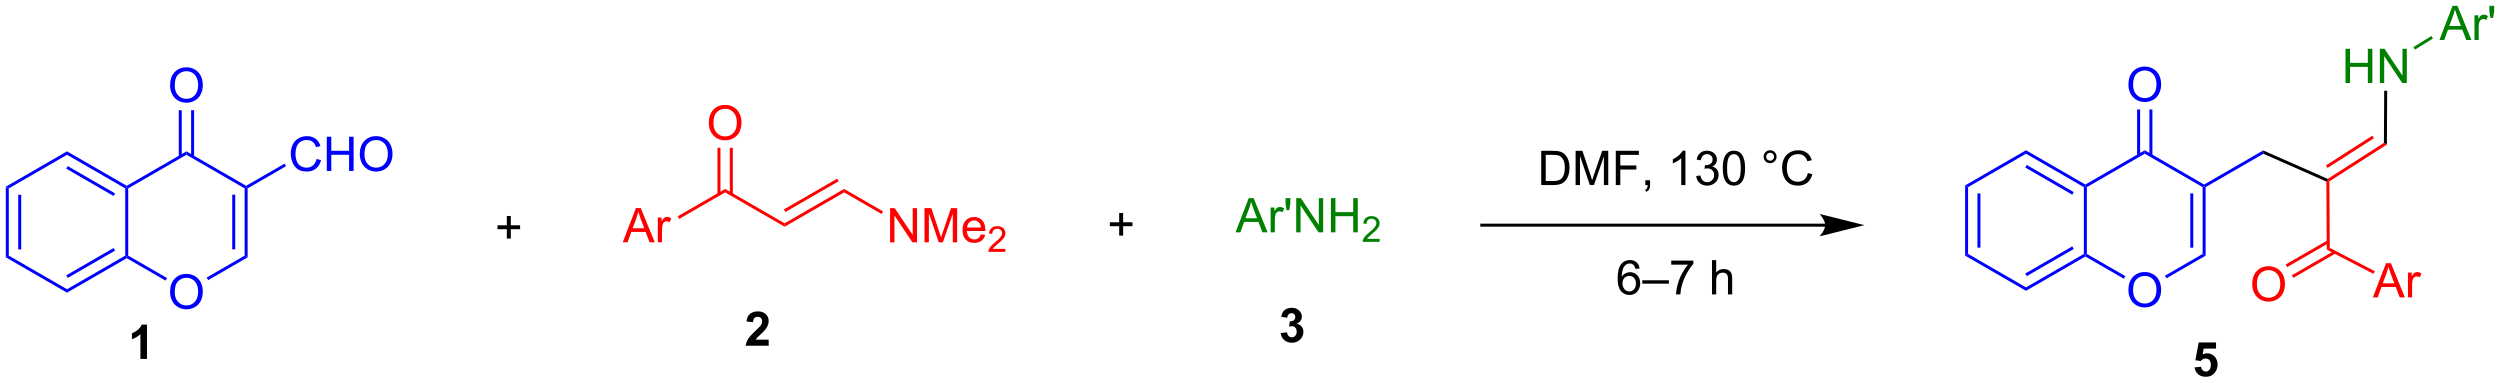 <?xml version="1.0" encoding="UTF-8"?>
<!DOCTYPE svg PUBLIC '-//W3C//DTD SVG 1.0//EN'
          'http://www.w3.org/TR/2001/REC-SVG-20010904/DTD/svg10.dtd'>
<svg stroke-dasharray="none" shape-rendering="auto" xmlns="http://www.w3.org/2000/svg" font-family="'Dialog'" text-rendering="auto" width="1024" fill-opacity="1" color-interpolation="auto" color-rendering="auto" preserveAspectRatio="xMidYMid meet" font-size="12px" viewBox="0 0 1024 157" fill="black" xmlns:xlink="http://www.w3.org/1999/xlink" stroke="black" image-rendering="auto" stroke-miterlimit="10" stroke-linecap="square" stroke-linejoin="miter" font-style="normal" stroke-width="1" height="157" stroke-dashoffset="0" font-weight="normal" stroke-opacity="1"
><!--Generated by the Batik Graphics2D SVG Generator--><defs id="genericDefs"
  /><g
  ><defs id="defs1"
    ><clipPath clipPathUnits="userSpaceOnUse" id="clipPath1"
      ><path d="M0.646 1.596 L431.083 1.596 L431.083 67.468 L0.646 67.468 L0.646 1.596 Z"
      /></clipPath
      ><clipPath clipPathUnits="userSpaceOnUse" id="clipPath2"
      ><path d="M-1.347 23.734 L-1.347 87.775 L417.121 87.775 L417.121 23.734 Z"
      /></clipPath
    ></defs
    ><g fill="blue" transform="scale(2.379,2.379) translate(-0.646,-1.596) matrix(1.029,0,0,1.029,2.031,-22.817)" stroke="blue"
    ><path d="M-0.375 54.981 L0.125 55.27 L0.125 66.521 L-0.375 66.81 ZM1.702 56.324 L1.702 65.466 L2.202 65.466 L2.202 56.324 Z" stroke="none" clip-path="url(#clipPath2)"
    /></g
    ><g fill="blue" transform="matrix(2.447,0,0,2.447,3.297,-58.078)" stroke="blue"
    ><path d="M-0.375 66.81 L0.125 66.521 L9.87 72.147 L9.87 72.724 Z" stroke="none" clip-path="url(#clipPath2)"
    /></g
    ><g fill="blue" transform="matrix(2.447,0,0,2.447,3.297,-58.078)" stroke="blue"
    ><path d="M9.87 72.724 L9.87 72.147 L19.615 66.521 L19.865 66.665 L19.865 66.954 ZM9.995 70.253 L17.912 65.682 L17.662 65.249 L9.745 69.82 Z" stroke="none" clip-path="url(#clipPath2)"
    /></g
    ><g fill="blue" transform="matrix(2.447,0,0,2.447,3.297,-58.078)" stroke="blue"
    ><path d="M20.115 66.521 L19.865 66.665 L19.615 66.521 L19.615 55.27 L19.865 55.125 L20.115 55.27 Z" stroke="none" clip-path="url(#clipPath2)"
    /></g
    ><g fill="blue" transform="matrix(2.447,0,0,2.447,3.297,-58.078)" stroke="blue"
    ><path d="M19.865 54.836 L19.865 55.125 L19.615 55.27 L9.87 49.644 L9.87 49.066 ZM17.912 56.108 L9.995 51.537 L9.745 51.97 L17.662 56.541 Z" stroke="none" clip-path="url(#clipPath2)"
    /></g
    ><g fill="blue" transform="matrix(2.447,0,0,2.447,3.297,-58.078)" stroke="blue"
    ><path d="M9.87 49.066 L9.87 49.644 L0.125 55.27 L-0.375 54.981 Z" stroke="none" clip-path="url(#clipPath2)"
    /></g
    ><g fill="blue" transform="matrix(2.447,0,0,2.447,3.297,-58.078)" stroke="blue"
    ><path d="M27.122 72.621 Q27.122 71.194 27.888 70.389 Q28.654 69.582 29.864 69.582 Q30.656 69.582 31.292 69.962 Q31.93 70.34 32.263 71.017 Q32.599 71.694 32.599 72.553 Q32.599 73.426 32.247 74.113 Q31.896 74.801 31.25 75.155 Q30.607 75.509 29.859 75.509 Q29.052 75.509 28.414 75.119 Q27.779 74.725 27.45 74.051 Q27.122 73.374 27.122 72.621 ZM27.904 72.632 Q27.904 73.668 28.458 74.264 Q29.016 74.858 29.857 74.858 Q30.711 74.858 31.263 74.257 Q31.818 73.655 31.818 72.551 Q31.818 71.85 31.581 71.33 Q31.344 70.809 30.888 70.522 Q30.435 70.233 29.867 70.233 Q29.062 70.233 28.482 70.788 Q27.904 71.34 27.904 72.632 Z" stroke="none" clip-path="url(#clipPath2)"
    /></g
    ><g fill="blue" transform="matrix(2.447,0,0,2.447,3.297,-58.078)" stroke="blue"
    ><path d="M19.865 66.954 L19.865 66.665 L20.115 66.521 L26.607 70.269 L26.357 70.702 Z" stroke="none" clip-path="url(#clipPath2)"
    /></g
    ><g fill="blue" transform="matrix(2.447,0,0,2.447,3.297,-58.078)" stroke="blue"
    ><path d="M33.492 70.627 L33.242 70.194 L39.604 66.521 L40.104 66.81 Z" stroke="none" clip-path="url(#clipPath2)"
    /></g
    ><g fill="blue" transform="matrix(2.447,0,0,2.447,3.297,-58.078)" stroke="blue"
    ><path d="M40.104 66.81 L39.604 66.521 L39.604 55.27 L39.854 55.125 L40.104 55.269 ZM38.027 65.466 L38.027 56.324 L37.527 56.324 L37.527 65.466 Z" stroke="none" clip-path="url(#clipPath2)"
    /></g
    ><g fill="blue" transform="matrix(2.447,0,0,2.447,3.297,-58.078)" stroke="blue"
    ><path d="M39.854 54.836 L39.854 55.125 L39.604 55.27 L29.859 49.644 L29.859 49.066 Z" stroke="none" clip-path="url(#clipPath2)"
    /></g
    ><g fill="blue" transform="matrix(2.447,0,0,2.447,3.297,-58.078)" stroke="blue"
    ><path d="M29.859 49.066 L29.859 49.644 L20.115 55.27 L19.865 55.125 L19.865 54.836 Z" stroke="none" clip-path="url(#clipPath2)"
    /></g
    ><g fill="blue" transform="matrix(2.447,0,0,2.447,3.297,-58.078)" stroke="blue"
    ><path d="M27.122 38.041 Q27.122 36.614 27.888 35.809 Q28.654 35.002 29.864 35.002 Q30.656 35.002 31.292 35.382 Q31.93 35.76 32.263 36.437 Q32.599 37.114 32.599 37.973 Q32.599 38.846 32.247 39.533 Q31.896 40.221 31.25 40.575 Q30.607 40.929 29.859 40.929 Q29.052 40.929 28.414 40.538 Q27.779 40.145 27.45 39.471 Q27.122 38.794 27.122 38.041 ZM27.904 38.051 Q27.904 39.088 28.458 39.684 Q29.016 40.278 29.857 40.278 Q30.711 40.278 31.263 39.676 Q31.818 39.075 31.818 37.971 Q31.818 37.27 31.581 36.749 Q31.344 36.228 30.888 35.942 Q30.435 35.653 29.867 35.653 Q29.062 35.653 28.482 36.208 Q27.904 36.76 27.904 38.051 Z" stroke="none" clip-path="url(#clipPath2)"
    /></g
    ><g fill="blue" transform="matrix(2.447,0,0,2.447,3.297,-58.078)" stroke="blue"
    ><path d="M31.144 49.953 L31.144 42.182 L30.644 42.182 L30.644 49.953 ZM29.074 49.953 L29.074 42.182 L28.574 42.182 L28.574 49.953 Z" stroke="none" clip-path="url(#clipPath2)"
    /></g
    ><g fill="blue" transform="matrix(2.447,0,0,2.447,3.297,-58.078)" stroke="blue"
    ><path d="M51.637 50.342 L52.395 50.532 Q52.158 51.467 51.538 51.959 Q50.918 52.449 50.025 52.449 Q49.098 52.449 48.517 52.072 Q47.939 51.694 47.634 50.98 Q47.332 50.264 47.332 49.444 Q47.332 48.548 47.673 47.884 Q48.017 47.217 48.647 46.871 Q49.278 46.525 50.035 46.525 Q50.895 46.525 51.481 46.962 Q52.066 47.4 52.298 48.194 L51.551 48.368 Q51.353 47.743 50.973 47.459 Q50.595 47.173 50.02 47.173 Q49.361 47.173 48.916 47.491 Q48.473 47.806 48.293 48.34 Q48.113 48.873 48.113 49.439 Q48.113 50.17 48.327 50.715 Q48.541 51.259 48.988 51.53 Q49.439 51.798 49.962 51.798 Q50.598 51.798 51.038 51.431 Q51.481 51.064 51.637 50.342 ZM53.352 52.35 L53.352 46.623 L54.109 46.623 L54.109 48.975 L57.086 48.975 L57.086 46.623 L57.844 46.623 L57.844 52.35 L57.086 52.35 L57.086 49.65 L54.109 49.65 L54.109 52.35 L53.352 52.35 ZM58.876 49.561 Q58.876 48.134 59.642 47.329 Q60.408 46.522 61.619 46.522 Q62.41 46.522 63.046 46.902 Q63.684 47.28 64.017 47.957 Q64.353 48.634 64.353 49.493 Q64.353 50.366 64.001 51.053 Q63.65 51.741 63.004 52.095 Q62.361 52.449 61.613 52.449 Q60.806 52.449 60.168 52.058 Q59.533 51.665 59.205 50.991 Q58.876 50.314 58.876 49.561 ZM59.658 49.572 Q59.658 50.608 60.212 51.204 Q60.77 51.798 61.611 51.798 Q62.465 51.798 63.017 51.197 Q63.572 50.595 63.572 49.491 Q63.572 48.79 63.335 48.269 Q63.098 47.748 62.642 47.462 Q62.189 47.173 61.621 47.173 Q60.816 47.173 60.236 47.728 Q59.658 48.28 59.658 49.572 Z" stroke="none" clip-path="url(#clipPath2)"
    /></g
    ><g fill="blue" transform="matrix(2.447,0,0,2.447,3.297,-58.078)" stroke="blue"
    ><path d="M40.104 55.269 L39.854 55.125 L39.854 54.836 L46.288 51.12 L46.538 51.553 Z" stroke="none" clip-path="url(#clipPath2)"
    /></g
    ><g transform="matrix(2.447,0,0,2.447,3.297,-58.078)"
    ><path d="M23.254 83.815 L22.157 83.815 L22.157 79.677 Q21.556 80.239 20.738 80.51 L20.738 79.513 Q21.168 79.372 21.671 78.982 Q22.176 78.588 22.363 78.065 L23.254 78.065 L23.254 83.815 Z" stroke="none" clip-path="url(#clipPath2)"
    /></g
    ><g transform="matrix(2.447,0,0,2.447,3.297,-58.078)"
    ><path d="M185.989 63.169 L185.989 61.599 L184.429 61.599 L184.429 60.943 L185.989 60.943 L185.989 59.385 L186.653 59.385 L186.653 60.943 L188.211 60.943 L188.211 61.599 L186.653 61.599 L186.653 63.169 L185.989 63.169 Z" stroke="none" clip-path="url(#clipPath2)"
    /></g
    ><g fill="red" transform="matrix(2.447,0,0,2.447,3.297,-58.078)" stroke="red"
    ><path d="M102.892 64.292 L105.093 58.565 L105.91 58.565 L108.254 64.292 L107.39 64.292 L106.723 62.558 L104.327 62.558 L103.7 64.292 L102.892 64.292 ZM104.546 61.94 L106.489 61.94 L105.89 60.355 Q105.616 59.63 105.483 59.167 Q105.374 59.717 105.176 60.261 L104.546 61.94 ZM108.762 64.292 L108.762 60.144 L109.395 60.144 L109.395 60.771 Q109.637 60.331 109.84 60.19 Q110.046 60.05 110.293 60.05 Q110.647 60.05 111.015 60.276 L110.772 60.927 Q110.515 60.776 110.257 60.776 Q110.028 60.776 109.843 60.914 Q109.66 61.052 109.582 61.3 Q109.465 61.675 109.465 62.12 L109.465 64.292 L108.762 64.292 Z" stroke="none" clip-path="url(#clipPath2)"
    /></g
    ><g fill="red" transform="matrix(2.447,0,0,2.447,3.297,-58.078)" stroke="red"
    ><path d="M112.34 60.377 L112.09 59.944 L120.033 55.358 L120.033 55.936 Z" stroke="none" clip-path="url(#clipPath2)"
    /></g
    ><g fill="red" transform="matrix(2.447,0,0,2.447,3.297,-58.078)" stroke="red"
    ><path d="M120.033 55.936 L120.033 55.358 L129.988 61.108 L129.987 61.686 Z" stroke="none" clip-path="url(#clipPath2)"
    /></g
    ><g fill="red" transform="matrix(2.447,0,0,2.447,3.297,-58.078)" stroke="red"
    ><path d="M117.296 44.333 Q117.296 42.906 118.061 42.101 Q118.827 41.294 120.038 41.294 Q120.83 41.294 121.465 41.674 Q122.103 42.052 122.436 42.729 Q122.772 43.406 122.772 44.265 Q122.772 45.138 122.421 45.825 Q122.069 46.513 121.424 46.867 Q120.78 47.221 120.033 47.221 Q119.226 47.221 118.588 46.83 Q117.952 46.437 117.624 45.763 Q117.296 45.085 117.296 44.333 ZM118.077 44.343 Q118.077 45.38 118.632 45.976 Q119.189 46.57 120.03 46.57 Q120.885 46.57 121.436 45.968 Q121.991 45.367 121.991 44.263 Q121.991 43.562 121.754 43.041 Q121.517 42.52 121.061 42.234 Q120.608 41.945 120.041 41.945 Q119.236 41.945 118.655 42.499 Q118.077 43.052 118.077 44.343 Z" stroke="none" clip-path="url(#clipPath2)"
    /></g
    ><g fill="red" transform="matrix(2.447,0,0,2.447,3.297,-58.078)" stroke="red"
    ><path d="M121.318 56.245 L121.318 48.474 L120.818 48.474 L120.818 56.245 ZM119.248 56.244 L119.248 48.474 L118.748 48.474 L118.748 56.244 Z" stroke="none" clip-path="url(#clipPath2)"
    /></g
    ><g fill="red" transform="matrix(2.447,0,0,2.447,3.297,-58.078)" stroke="red"
    ><path d="M129.987 61.686 L129.988 61.108 L139.952 55.358 L139.952 55.936 ZM130.113 59.222 L139.042 54.07 L138.792 53.637 L129.863 58.789 Z" stroke="none" clip-path="url(#clipPath2)"
    /></g
    ><g fill="red" transform="matrix(2.447,0,0,2.447,3.297,-58.078)" stroke="red"
    ><path d="M147.641 64.297 L147.641 58.57 L148.42 58.57 L151.428 63.065 L151.428 58.57 L152.154 58.57 L152.154 64.297 L151.375 64.297 L148.368 59.797 L148.368 64.297 L147.641 64.297 ZM153.403 64.297 L153.403 58.57 L154.543 58.57 L155.9 62.625 Q156.088 63.19 156.174 63.471 Q156.27 63.159 156.478 62.555 L157.848 58.57 L158.869 58.57 L158.869 64.297 L158.137 64.297 L158.137 59.503 L156.473 64.297 L155.791 64.297 L154.135 59.422 L154.135 64.297 L153.403 64.297 ZM162.84 62.961 L163.567 63.05 Q163.395 63.688 162.929 64.039 Q162.465 64.391 161.744 64.391 Q160.833 64.391 160.299 63.831 Q159.768 63.268 159.768 62.258 Q159.768 61.211 160.306 60.633 Q160.846 60.055 161.705 60.055 Q162.536 60.055 163.062 60.622 Q163.59 61.188 163.59 62.214 Q163.59 62.276 163.588 62.401 L160.494 62.401 Q160.533 63.086 160.88 63.45 Q161.228 63.812 161.747 63.812 Q162.135 63.812 162.408 63.609 Q162.681 63.406 162.84 62.961 ZM160.533 61.823 L162.848 61.823 Q162.801 61.3 162.583 61.039 Q162.247 60.633 161.713 60.633 Q161.228 60.633 160.898 60.958 Q160.567 61.281 160.533 61.823 Z" stroke="none" clip-path="url(#clipPath2)"
    /></g
    ><g fill="red" transform="matrix(2.447,0,0,2.447,3.297,-58.078)" stroke="red"
    ><path d="M166.944 65.389 L166.944 65.897 L164.104 65.897 Q164.098 65.706 164.167 65.53 Q164.274 65.241 164.512 64.959 Q164.752 64.678 165.204 64.309 Q165.903 63.735 166.149 63.399 Q166.395 63.063 166.395 62.764 Q166.395 62.452 166.17 62.237 Q165.948 62.02 165.587 62.02 Q165.206 62.02 164.977 62.248 Q164.749 62.477 164.747 62.881 L164.204 62.827 Q164.26 62.219 164.624 61.903 Q164.987 61.584 165.598 61.584 Q166.217 61.584 166.577 61.928 Q166.938 62.27 166.938 62.776 Q166.938 63.034 166.833 63.284 Q166.727 63.532 166.481 63.807 Q166.237 64.082 165.668 64.563 Q165.194 64.961 165.059 65.104 Q164.924 65.246 164.837 65.389 L166.944 65.389 Z" stroke="none" clip-path="url(#clipPath2)"
    /></g
    ><g fill="red" transform="matrix(2.447,0,0,2.447,3.297,-58.078)" stroke="red"
    ><path d="M139.952 55.936 L139.952 55.358 L146.466 59.121 L146.216 59.554 Z" stroke="none" clip-path="url(#clipPath2)"
    /></g
    ><g fill="green" transform="matrix(2.447,0,0,2.447,3.297,-58.078)" stroke="green"
    ><path d="M205.473 62.621 L207.674 56.895 L208.491 56.895 L210.835 62.621 L209.971 62.621 L209.304 60.887 L206.908 60.887 L206.28 62.621 L205.473 62.621 ZM207.127 60.27 L209.07 60.27 L208.471 58.684 Q208.197 57.96 208.064 57.496 Q207.955 58.046 207.757 58.59 L207.127 60.27 ZM211.343 62.621 L211.343 58.473 L211.976 58.473 L211.976 59.1 Q212.218 58.66 212.421 58.52 Q212.627 58.379 212.874 58.379 Q213.228 58.379 213.596 58.606 L213.353 59.257 Q213.096 59.106 212.838 59.106 Q212.609 59.106 212.424 59.244 Q212.241 59.382 212.163 59.629 Q212.046 60.004 212.046 60.449 L212.046 62.621 L211.343 62.621 ZM214.018 58.921 L213.838 57.85 L213.838 56.895 L214.64 56.895 L214.64 57.85 L214.452 58.921 L214.018 58.921 ZM215.623 62.621 L215.623 56.895 L216.402 56.895 L219.409 61.389 L219.409 56.895 L220.136 56.895 L220.136 62.621 L219.357 62.621 L216.35 58.121 L216.35 62.621 L215.623 62.621 ZM221.431 62.621 L221.431 56.895 L222.189 56.895 L222.189 59.246 L225.166 59.246 L225.166 56.895 L225.924 56.895 L225.924 62.621 L225.166 62.621 L225.166 59.921 L222.189 59.921 L222.189 62.621 L221.431 62.621 Z" stroke="none" clip-path="url(#clipPath2)"
    /></g
    ><g fill="green" transform="matrix(2.447,0,0,2.447,3.297,-58.078)" stroke="green"
    ><path d="M229.59 63.713 L229.59 64.221 L226.75 64.221 Q226.744 64.03 226.812 63.854 Q226.92 63.565 227.158 63.284 Q227.398 63.002 227.85 62.633 Q228.549 62.059 228.795 61.723 Q229.041 61.387 229.041 61.088 Q229.041 60.776 228.816 60.561 Q228.594 60.344 228.232 60.344 Q227.851 60.344 227.623 60.573 Q227.394 60.801 227.392 61.206 L226.85 61.151 Q226.906 60.544 227.269 60.227 Q227.633 59.909 228.244 59.909 Q228.863 59.909 229.222 60.252 Q229.584 60.594 229.584 61.1 Q229.584 61.358 229.478 61.608 Q229.373 61.856 229.127 62.131 Q228.883 62.407 228.314 62.887 Q227.84 63.286 227.705 63.428 Q227.57 63.571 227.482 63.713 L229.59 63.713 Z" stroke="none" clip-path="url(#clipPath2)"
    /></g
    ><g transform="matrix(2.447,0,0,2.447,3.297,-58.078)"
    ><path d="M127.321 80.586 L127.321 81.607 L123.475 81.607 Q123.537 81.029 123.85 80.511 Q124.162 79.993 125.084 79.138 Q125.826 78.446 125.993 78.201 Q126.219 77.86 126.219 77.529 Q126.219 77.162 126.022 76.964 Q125.826 76.766 125.477 76.766 Q125.133 76.766 124.93 76.974 Q124.727 77.18 124.696 77.662 L123.602 77.552 Q123.701 76.646 124.217 76.253 Q124.732 75.857 125.506 75.857 Q126.352 75.857 126.837 76.316 Q127.321 76.771 127.321 77.451 Q127.321 77.836 127.183 78.188 Q127.045 78.537 126.743 78.92 Q126.545 79.172 126.024 79.649 Q125.506 80.125 125.365 80.282 Q125.227 80.438 125.141 80.586 L127.321 80.586 Z" stroke="none" clip-path="url(#clipPath2)"
    /></g
    ><g transform="matrix(2.447,0,0,2.447,3.297,-58.078)"
    ><path d="M213.023 79.484 L214.086 79.357 Q214.135 79.763 214.357 79.979 Q214.581 80.193 214.898 80.193 Q215.237 80.193 215.469 79.935 Q215.703 79.677 215.703 79.24 Q215.703 78.825 215.479 78.583 Q215.258 78.341 214.937 78.341 Q214.726 78.341 214.432 78.422 L214.555 77.528 Q215 77.539 215.234 77.336 Q215.469 77.13 215.469 76.789 Q215.469 76.5 215.297 76.328 Q215.125 76.156 214.839 76.156 Q214.557 76.156 214.357 76.351 Q214.159 76.547 214.117 76.922 L213.104 76.75 Q213.211 76.232 213.422 75.922 Q213.635 75.609 214.016 75.432 Q214.398 75.255 214.87 75.255 Q215.68 75.255 216.167 75.771 Q216.57 76.193 216.57 76.724 Q216.57 77.476 215.745 77.927 Q216.237 78.031 216.531 78.398 Q216.828 78.766 216.828 79.286 Q216.828 80.039 216.276 80.573 Q215.726 81.104 214.906 81.104 Q214.127 81.104 213.614 80.656 Q213.104 80.208 213.023 79.484 Z" stroke="none" clip-path="url(#clipPath2)"
    /></g
    ><g transform="matrix(2.447,0,0,2.447,3.297,-58.078)"
    ><path d="M83.491 63.671 L83.491 62.101 L81.931 62.101 L81.931 61.444 L83.491 61.444 L83.491 59.887 L84.155 59.887 L84.155 61.444 L85.713 61.444 L85.713 62.101 L84.155 62.101 L84.155 63.671 L83.491 63.671 Z" stroke="none" clip-path="url(#clipPath2)"
    /></g
    ><g transform="matrix(2.447,0,0,2.447,3.297,-58.078)"
    ><path d="M304.171 61.171 L246.688 61.171 L246.438 61.171 L246.438 61.671 L246.688 61.671 L304.171 61.671 L304.421 61.671 L304.421 61.171 L304.171 61.171 ZM310.736 61.421 L303.236 59.546 C303.236 59.546 304.171 60.6 304.171 61.421 C304.171 62.242 303.236 63.296 303.236 63.296 Z" stroke="none" clip-path="url(#clipPath2)"
    /></g
    ><g transform="matrix(2.447,0,0,2.447,3.297,-58.078)"
    ><path d="M256.636 54.709 L256.636 48.982 L258.61 48.982 Q259.277 48.982 259.628 49.063 Q260.12 49.177 260.469 49.474 Q260.923 49.857 261.147 50.453 Q261.37 51.047 261.37 51.813 Q261.37 52.466 261.217 52.972 Q261.066 53.474 260.826 53.805 Q260.589 54.133 260.305 54.323 Q260.024 54.513 259.623 54.612 Q259.222 54.709 258.704 54.709 L256.636 54.709 ZM257.394 54.032 L258.618 54.032 Q259.183 54.032 259.506 53.927 Q259.829 53.821 260.019 53.63 Q260.29 53.36 260.438 52.907 Q260.589 52.451 260.589 51.802 Q260.589 50.904 260.295 50.422 Q260.001 49.938 259.579 49.774 Q259.274 49.657 258.597 49.657 L257.394 49.657 L257.394 54.032 ZM262.39 54.709 L262.39 48.982 L263.531 48.982 L264.887 53.037 Q265.075 53.602 265.161 53.883 Q265.257 53.571 265.466 52.966 L266.835 48.982 L267.856 48.982 L267.856 54.709 L267.124 54.709 L267.124 49.914 L265.46 54.709 L264.778 54.709 L263.122 49.834 L263.122 54.709 L262.39 54.709 ZM269.116 54.709 L269.116 48.982 L272.981 48.982 L272.981 49.657 L269.874 49.657 L269.874 51.43 L272.562 51.43 L272.562 52.107 L269.874 52.107 L269.874 54.709 L269.116 54.709 ZM274.058 54.709 L274.058 53.907 L274.86 53.907 L274.86 54.709 Q274.86 55.151 274.704 55.422 Q274.548 55.693 274.206 55.841 L274.011 55.542 Q274.235 55.443 274.339 55.253 Q274.446 55.065 274.456 54.709 L274.058 54.709 ZM280.774 54.709 L280.071 54.709 L280.071 50.227 Q279.816 50.469 279.404 50.711 Q278.993 50.953 278.665 51.076 L278.665 50.396 Q279.253 50.117 279.693 49.724 Q280.136 49.328 280.321 48.959 L280.774 48.959 L280.774 54.709 ZM282.577 53.196 L283.281 53.102 Q283.403 53.701 283.692 53.964 Q283.984 54.227 284.403 54.227 Q284.898 54.227 285.239 53.883 Q285.583 53.539 285.583 53.032 Q285.583 52.547 285.265 52.235 Q284.95 51.919 284.46 51.919 Q284.262 51.919 283.966 51.998 L284.044 51.38 Q284.114 51.388 284.156 51.388 Q284.606 51.388 284.966 51.154 Q285.325 50.919 285.325 50.43 Q285.325 50.044 285.062 49.792 Q284.801 49.537 284.387 49.537 Q283.976 49.537 283.702 49.794 Q283.429 50.052 283.351 50.568 L282.648 50.443 Q282.778 49.735 283.234 49.347 Q283.692 48.959 284.372 48.959 Q284.841 48.959 285.234 49.159 Q285.63 49.36 285.838 49.709 Q286.046 50.055 286.046 50.446 Q286.046 50.818 285.846 51.123 Q285.648 51.427 285.257 51.607 Q285.765 51.724 286.046 52.094 Q286.327 52.461 286.327 53.016 Q286.327 53.766 285.781 54.289 Q285.234 54.81 284.398 54.81 Q283.645 54.81 283.145 54.362 Q282.648 53.912 282.577 53.196 ZM287.024 51.883 Q287.024 50.867 287.232 50.25 Q287.441 49.63 287.852 49.294 Q288.266 48.959 288.891 48.959 Q289.352 48.959 289.699 49.144 Q290.048 49.328 290.274 49.68 Q290.501 50.029 290.628 50.532 Q290.759 51.032 290.759 51.883 Q290.759 52.891 290.55 53.511 Q290.344 54.13 289.93 54.469 Q289.519 54.808 288.891 54.808 Q288.063 54.808 287.589 54.211 Q287.024 53.498 287.024 51.883 ZM287.745 51.883 Q287.745 53.294 288.076 53.761 Q288.407 54.227 288.891 54.227 Q289.376 54.227 289.704 53.758 Q290.034 53.289 290.034 51.883 Q290.034 50.469 289.704 50.005 Q289.376 49.539 288.884 49.539 Q288.399 49.539 288.11 49.951 Q287.745 50.474 287.745 51.883 ZM293.863 49.966 Q293.863 49.516 294.18 49.201 Q294.501 48.883 294.946 48.883 Q295.399 48.883 295.714 49.201 Q296.032 49.516 296.032 49.966 Q296.032 50.414 295.712 50.735 Q295.394 51.052 294.946 51.052 Q294.501 51.052 294.18 50.737 Q293.863 50.419 293.863 49.966 ZM294.29 49.966 Q294.29 50.24 294.482 50.433 Q294.675 50.625 294.949 50.625 Q295.219 50.625 295.412 50.433 Q295.605 50.24 295.605 49.966 Q295.605 49.693 295.412 49.5 Q295.219 49.305 294.949 49.305 Q294.675 49.305 294.482 49.5 Q294.29 49.693 294.29 49.966 ZM301.265 52.701 L302.023 52.891 Q301.786 53.826 301.166 54.318 Q300.546 54.808 299.653 54.808 Q298.726 54.808 298.145 54.43 Q297.567 54.052 297.262 53.339 Q296.96 52.623 296.96 51.802 Q296.96 50.907 297.301 50.242 Q297.645 49.576 298.275 49.229 Q298.906 48.883 299.663 48.883 Q300.523 48.883 301.109 49.321 Q301.695 49.758 301.926 50.552 L301.179 50.727 Q300.981 50.102 300.601 49.818 Q300.223 49.532 299.648 49.532 Q298.989 49.532 298.544 49.849 Q298.101 50.164 297.921 50.698 Q297.741 51.232 297.741 51.797 Q297.741 52.529 297.955 53.073 Q298.169 53.617 298.616 53.888 Q299.067 54.157 299.591 54.157 Q300.226 54.157 300.666 53.789 Q301.109 53.422 301.265 52.701 Z" stroke="none" clip-path="url(#clipPath2)"
    /></g
    ><g transform="matrix(2.447,0,0,2.447,3.297,-58.078)"
    ><path d="M273.104 68.683 L272.404 68.738 Q272.31 68.324 272.138 68.136 Q271.854 67.837 271.435 67.837 Q271.099 67.837 270.846 68.024 Q270.513 68.266 270.32 68.733 Q270.13 69.196 270.122 70.055 Q270.378 69.667 270.745 69.48 Q271.112 69.292 271.513 69.292 Q272.216 69.292 272.711 69.811 Q273.206 70.329 273.206 71.149 Q273.206 71.688 272.971 72.152 Q272.74 72.613 272.333 72.86 Q271.927 73.108 271.411 73.108 Q270.534 73.108 269.979 72.462 Q269.425 71.813 269.425 70.329 Q269.425 68.667 270.036 67.915 Q270.573 67.259 271.479 67.259 Q272.154 67.259 272.586 67.639 Q273.018 68.016 273.104 68.683 ZM270.232 71.152 Q270.232 71.516 270.385 71.85 Q270.542 72.18 270.818 72.355 Q271.096 72.527 271.401 72.527 Q271.846 72.527 272.167 72.167 Q272.487 71.808 272.487 71.191 Q272.487 70.597 272.169 70.256 Q271.854 69.915 271.372 69.915 Q270.896 69.915 270.562 70.256 Q270.232 70.597 270.232 71.152 ZM273.556 71.219 L273.556 70.652 L278.007 70.652 L278.007 71.219 L273.556 71.219 ZM278.401 68.032 L278.401 67.355 L282.107 67.355 L282.107 67.902 Q281.56 68.485 281.023 69.451 Q280.487 70.415 280.193 71.433 Q279.982 72.152 279.925 73.009 L279.2 73.009 Q279.214 72.332 279.466 71.376 Q279.721 70.417 280.195 69.529 Q280.669 68.641 281.206 68.032 L278.401 68.032 ZM285.221 73.009 L285.221 67.282 L285.925 67.282 L285.925 69.337 Q286.417 68.766 287.167 68.766 Q287.628 68.766 287.966 68.949 Q288.307 69.128 288.453 69.449 Q288.599 69.769 288.599 70.378 L288.599 73.009 L287.896 73.009 L287.896 70.378 Q287.896 69.852 287.667 69.613 Q287.44 69.371 287.021 69.371 Q286.708 69.371 286.432 69.535 Q286.159 69.696 286.042 69.975 Q285.925 70.251 285.925 70.738 L285.925 73.009 L285.221 73.009 Z" stroke="none" clip-path="url(#clipPath2)"
    /></g
    ><g fill="blue" transform="matrix(2.447,0,0,2.447,3.297,-58.078)" stroke="blue"
    ><path d="M327.588 54.769 L328.088 55.058 L328.088 66.239 L327.588 66.528 ZM329.653 56.105 L329.653 65.191 L330.153 65.191 L330.153 56.105 Z" stroke="none" clip-path="url(#clipPath2)"
    /></g
    ><g fill="blue" transform="matrix(2.447,0,0,2.447,3.297,-58.078)" stroke="blue"
    ><path d="M327.588 66.528 L328.088 66.239 L337.783 71.835 L337.783 72.412 Z" stroke="none" clip-path="url(#clipPath2)"
    /></g
    ><g fill="blue" transform="matrix(2.447,0,0,2.447,3.297,-58.078)" stroke="blue"
    ><path d="M337.783 72.412 L337.783 71.835 L347.467 66.239 L347.717 66.383 L347.718 66.672 ZM337.908 69.955 L345.777 65.408 L345.527 64.975 L337.657 69.522 Z" stroke="none" clip-path="url(#clipPath2)"
    /></g
    ><g fill="blue" transform="matrix(2.447,0,0,2.447,3.297,-58.078)" stroke="blue"
    ><path d="M347.967 66.239 L347.717 66.383 L347.467 66.239 L347.467 55.057 L347.717 54.913 L347.967 55.058 Z" stroke="none" clip-path="url(#clipPath2)"
    /></g
    ><g fill="blue" transform="matrix(2.447,0,0,2.447,3.297,-58.078)" stroke="blue"
    ><path d="M347.718 54.625 L347.717 54.913 L347.467 55.057 L337.783 49.462 L337.783 48.885 ZM345.777 55.889 L337.908 51.342 L337.657 51.775 L345.527 56.322 Z" stroke="none" clip-path="url(#clipPath2)"
    /></g
    ><g fill="blue" transform="matrix(2.447,0,0,2.447,3.297,-58.078)" stroke="blue"
    ><path d="M337.783 48.885 L337.783 49.462 L328.088 55.058 L327.588 54.769 Z" stroke="none" clip-path="url(#clipPath2)"
    /></g
    ><g fill="blue" transform="matrix(2.447,0,0,2.447,3.297,-58.078)" stroke="blue"
    ><path d="M354.925 72.309 Q354.925 70.882 355.691 70.077 Q356.456 69.27 357.667 69.27 Q358.459 69.27 359.094 69.65 Q359.732 70.028 360.066 70.705 Q360.402 71.382 360.402 72.241 Q360.402 73.114 360.05 73.801 Q359.699 74.489 359.053 74.843 Q358.409 75.197 357.662 75.197 Q356.855 75.197 356.217 74.806 Q355.581 74.413 355.253 73.739 Q354.925 73.062 354.925 72.309 ZM355.706 72.32 Q355.706 73.356 356.261 73.952 Q356.818 74.546 357.659 74.546 Q358.514 74.546 359.066 73.945 Q359.62 73.343 359.62 72.239 Q359.62 71.538 359.384 71.017 Q359.147 70.497 358.691 70.21 Q358.238 69.921 357.67 69.921 Q356.865 69.921 356.284 70.476 Q355.706 71.028 355.706 72.32 Z" stroke="none" clip-path="url(#clipPath2)"
    /></g
    ><g fill="blue" transform="matrix(2.447,0,0,2.447,3.297,-58.078)" stroke="blue"
    ><path d="M347.718 66.672 L347.717 66.383 L347.967 66.239 L354.41 69.957 L354.16 70.39 Z" stroke="none" clip-path="url(#clipPath2)"
    /></g
    ><g fill="blue" transform="matrix(2.447,0,0,2.447,3.297,-58.078)" stroke="blue"
    ><path d="M361.294 70.314 L361.044 69.881 L367.347 66.239 L367.847 66.528 Z" stroke="none" clip-path="url(#clipPath2)"
    /></g
    ><g fill="blue" transform="matrix(2.447,0,0,2.447,3.297,-58.078)" stroke="blue"
    ><path d="M367.847 66.528 L367.347 66.239 L367.347 55.057 L367.597 54.913 L367.847 55.058 ZM365.782 65.192 L365.782 56.105 L365.282 56.105 L365.282 65.192 Z" stroke="none" clip-path="url(#clipPath2)"
    /></g
    ><g fill="blue" transform="matrix(2.447,0,0,2.447,3.297,-58.078)" stroke="blue"
    ><path d="M367.597 54.625 L367.597 54.913 L367.347 55.057 L357.662 49.462 L357.662 48.885 Z" stroke="none" clip-path="url(#clipPath2)"
    /></g
    ><g fill="blue" transform="matrix(2.447,0,0,2.447,3.297,-58.078)" stroke="blue"
    ><path d="M357.662 48.885 L357.662 49.462 L347.967 55.058 L347.717 54.913 L347.718 54.625 Z" stroke="none" clip-path="url(#clipPath2)"
    /></g
    ><g fill="blue" transform="matrix(2.447,0,0,2.447,3.297,-58.078)" stroke="blue"
    ><path d="M367.847 55.058 L367.597 54.913 L367.597 54.625 L377.486 48.913 L377.516 49.473 Z" stroke="none" clip-path="url(#clipPath2)"
    /></g
    ><g fill="blue" transform="matrix(2.447,0,0,2.447,3.297,-58.078)" stroke="blue"
    ><path d="M354.925 37.919 Q354.925 36.492 355.691 35.688 Q356.456 34.88 357.667 34.88 Q358.459 34.88 359.094 35.261 Q359.732 35.638 360.066 36.315 Q360.402 36.992 360.402 37.852 Q360.402 38.724 360.05 39.412 Q359.699 40.099 359.053 40.453 Q358.409 40.807 357.662 40.807 Q356.855 40.807 356.217 40.417 Q355.581 40.024 355.253 39.349 Q354.925 38.672 354.925 37.919 ZM355.706 37.93 Q355.706 38.966 356.261 39.563 Q356.818 40.156 357.659 40.156 Q358.514 40.156 359.066 39.555 Q359.62 38.953 359.62 37.849 Q359.62 37.149 359.384 36.628 Q359.147 36.107 358.691 35.821 Q358.238 35.531 357.67 35.531 Q356.865 35.531 356.284 36.086 Q355.706 36.638 355.706 37.93 Z" stroke="none" clip-path="url(#clipPath2)"
    /></g
    ><g fill="blue" transform="matrix(2.447,0,0,2.447,3.297,-58.078)" stroke="blue"
    ><path d="M358.942 49.768 L358.942 42.06 L358.442 42.06 L358.442 49.768 ZM356.882 49.768 L356.882 42.06 L356.382 42.06 L356.382 49.768 Z" stroke="none" clip-path="url(#clipPath2)"
    /></g
    ><g fill="red" transform="matrix(2.447,0,0,2.447,3.297,-58.078)" stroke="red"
    ><path d="M388.56 54.096 L388.309 53.96 L388.287 53.677 L397.693 47.651 L398.192 47.926 ZM388.263 51.84 L396.024 46.869 L395.754 46.448 L387.994 51.419 Z" stroke="none" clip-path="url(#clipPath2)"
    /></g
    ><g fill="red" transform="matrix(2.447,0,0,2.447,3.297,-58.078)" stroke="red"
    ><path d="M388.06 54.123 L388.309 53.96 L388.56 54.096 L388.628 65.227 L388.13 65.532 Z" stroke="none" clip-path="url(#clipPath2)"
    /></g
    ><g fill="red" transform="matrix(2.447,0,0,2.447,3.297,-58.078)" stroke="red"
    ><path d="M395.844 73.513 L398.044 67.786 L398.862 67.786 L401.206 73.513 L400.341 73.513 L399.675 71.779 L397.279 71.779 L396.651 73.513 L395.844 73.513 ZM397.497 71.161 L399.44 71.161 L398.841 69.576 Q398.568 68.852 398.435 68.388 Q398.326 68.938 398.128 69.482 L397.497 71.161 ZM401.714 73.513 L401.714 69.365 L402.346 69.365 L402.346 69.992 Q402.589 69.552 402.792 69.411 Q402.997 69.271 403.245 69.271 Q403.599 69.271 403.966 69.497 L403.724 70.148 Q403.466 69.997 403.208 69.997 Q402.979 69.997 402.794 70.135 Q402.612 70.273 402.534 70.521 Q402.417 70.896 402.417 71.341 L402.417 73.513 L401.714 73.513 Z" stroke="none" clip-path="url(#clipPath2)"
    /></g
    ><g fill="red" transform="matrix(2.447,0,0,2.447,3.297,-58.078)" stroke="red"
    ><path d="M388.13 65.532 L388.628 65.227 L396.164 69.125 L395.934 69.569 Z" stroke="none" clip-path="url(#clipPath2)"
    /></g
    ><g fill="red" transform="matrix(2.447,0,0,2.447,3.297,-58.078)" stroke="red"
    ><path d="M375.647 71.336 Q375.647 69.909 376.413 69.104 Q377.178 68.297 378.389 68.297 Q379.181 68.297 379.817 68.677 Q380.454 69.055 380.788 69.732 Q381.124 70.409 381.124 71.268 Q381.124 72.14 380.772 72.828 Q380.421 73.515 379.775 73.87 Q379.132 74.224 378.384 74.224 Q377.577 74.224 376.939 73.833 Q376.303 73.44 375.975 72.765 Q375.647 72.088 375.647 71.336 ZM376.428 71.346 Q376.428 72.383 376.983 72.979 Q377.54 73.573 378.382 73.573 Q379.236 73.573 379.788 72.971 Q380.342 72.37 380.342 71.265 Q380.342 70.565 380.106 70.044 Q379.869 69.523 379.413 69.237 Q378.96 68.948 378.392 68.948 Q377.587 68.948 377.007 69.502 Q376.428 70.055 376.428 71.346 Z" stroke="none" clip-path="url(#clipPath2)"
    /></g
    ><g fill="red" transform="matrix(2.447,0,0,2.447,3.297,-58.078)" stroke="red"
    ><path d="M388.247 63.968 L381.247 68.009 L381.497 68.442 L388.497 64.401 ZM389.35 65.73 L382.286 69.808 L382.536 70.241 L389.6 66.163 Z" stroke="none" clip-path="url(#clipPath2)"
    /></g
    ><g fill="green" transform="matrix(2.447,0,0,2.447,3.297,-58.078)" stroke="green"
    ><path d="M391.266 37.628 L391.266 31.901 L392.024 31.901 L392.024 34.253 L395.001 34.253 L395.001 31.901 L395.759 31.901 L395.759 37.628 L395.001 37.628 L395.001 34.928 L392.024 34.928 L392.024 37.628 L391.266 37.628 ZM397.012 37.628 L397.012 31.901 L397.791 31.901 L400.799 36.396 L400.799 31.901 L401.526 31.901 L401.526 37.628 L400.747 37.628 L397.739 33.128 L397.739 37.628 L397.012 37.628 Z" stroke="none" clip-path="url(#clipPath2)"
    /></g
    ><g transform="matrix(2.447,0,0,2.447,3.297,-58.078)"
    ><path d="M398.192 47.926 L397.693 47.651 L397.74 38.927 L398.24 38.929 Z" stroke="none" clip-path="url(#clipPath2)"
    /></g
    ><g fill="green" transform="matrix(2.447,0,0,2.447,3.297,-58.078)" stroke="green"
    ><path d="M406.983 30.433 L409.183 24.706 L410.001 24.706 L412.345 30.433 L411.48 30.433 L410.813 28.699 L408.418 28.699 L407.79 30.433 L406.983 30.433 ZM408.636 28.081 L410.579 28.081 L409.98 26.496 Q409.707 25.772 409.574 25.308 Q409.464 25.858 409.266 26.402 L408.636 28.081 ZM412.852 30.433 L412.852 26.285 L413.485 26.285 L413.485 26.912 Q413.727 26.472 413.93 26.331 Q414.136 26.191 414.384 26.191 Q414.738 26.191 415.105 26.418 L414.863 27.069 Q414.605 26.918 414.347 26.918 Q414.118 26.918 413.933 27.055 Q413.751 27.194 413.673 27.441 Q413.555 27.816 413.555 28.261 L413.555 30.433 L412.852 30.433 ZM415.527 26.733 L415.347 25.662 L415.347 24.706 L416.149 24.706 L416.149 25.662 L415.962 26.733 L415.527 26.733 Z" stroke="none" clip-path="url(#clipPath2)"
    /></g
    ><g fill="green" transform="matrix(2.447,0,0,2.447,3.297,-58.078)" stroke="green"
    ><path d="M402.892 32.039 L402.629 31.613 L405.636 29.76 L405.898 30.185 Z" stroke="none" clip-path="url(#clipPath2)"
    /></g
    ><g transform="matrix(2.447,0,0,2.447,3.297,-58.078)"
    ><path d="M377.516 49.473 L377.486 48.913 L388.287 53.677 L388.309 53.96 L388.06 54.123 Z" stroke="none" clip-path="url(#clipPath2)"
    /></g
    ><g transform="matrix(2.447,0,0,2.447,3.297,-58.078)"
    ><path d="M365.996 85.23 L367.09 85.118 Q367.137 85.488 367.366 85.707 Q367.598 85.923 367.897 85.923 Q368.241 85.923 368.478 85.644 Q368.718 85.363 368.718 84.8 Q368.718 84.274 368.481 84.011 Q368.246 83.746 367.866 83.746 Q367.395 83.746 367.02 84.165 L366.129 84.035 L366.692 81.055 L369.593 81.055 L369.593 82.082 L367.522 82.082 L367.35 83.055 Q367.718 82.871 368.1 82.871 Q368.832 82.871 369.34 83.402 Q369.848 83.933 369.848 84.782 Q369.848 85.488 369.436 86.042 Q368.879 86.803 367.887 86.803 Q367.093 86.803 366.593 86.376 Q366.093 85.949 365.996 85.23 Z" stroke="none" clip-path="url(#clipPath2)"
    /></g
  ></g
></svg
>
